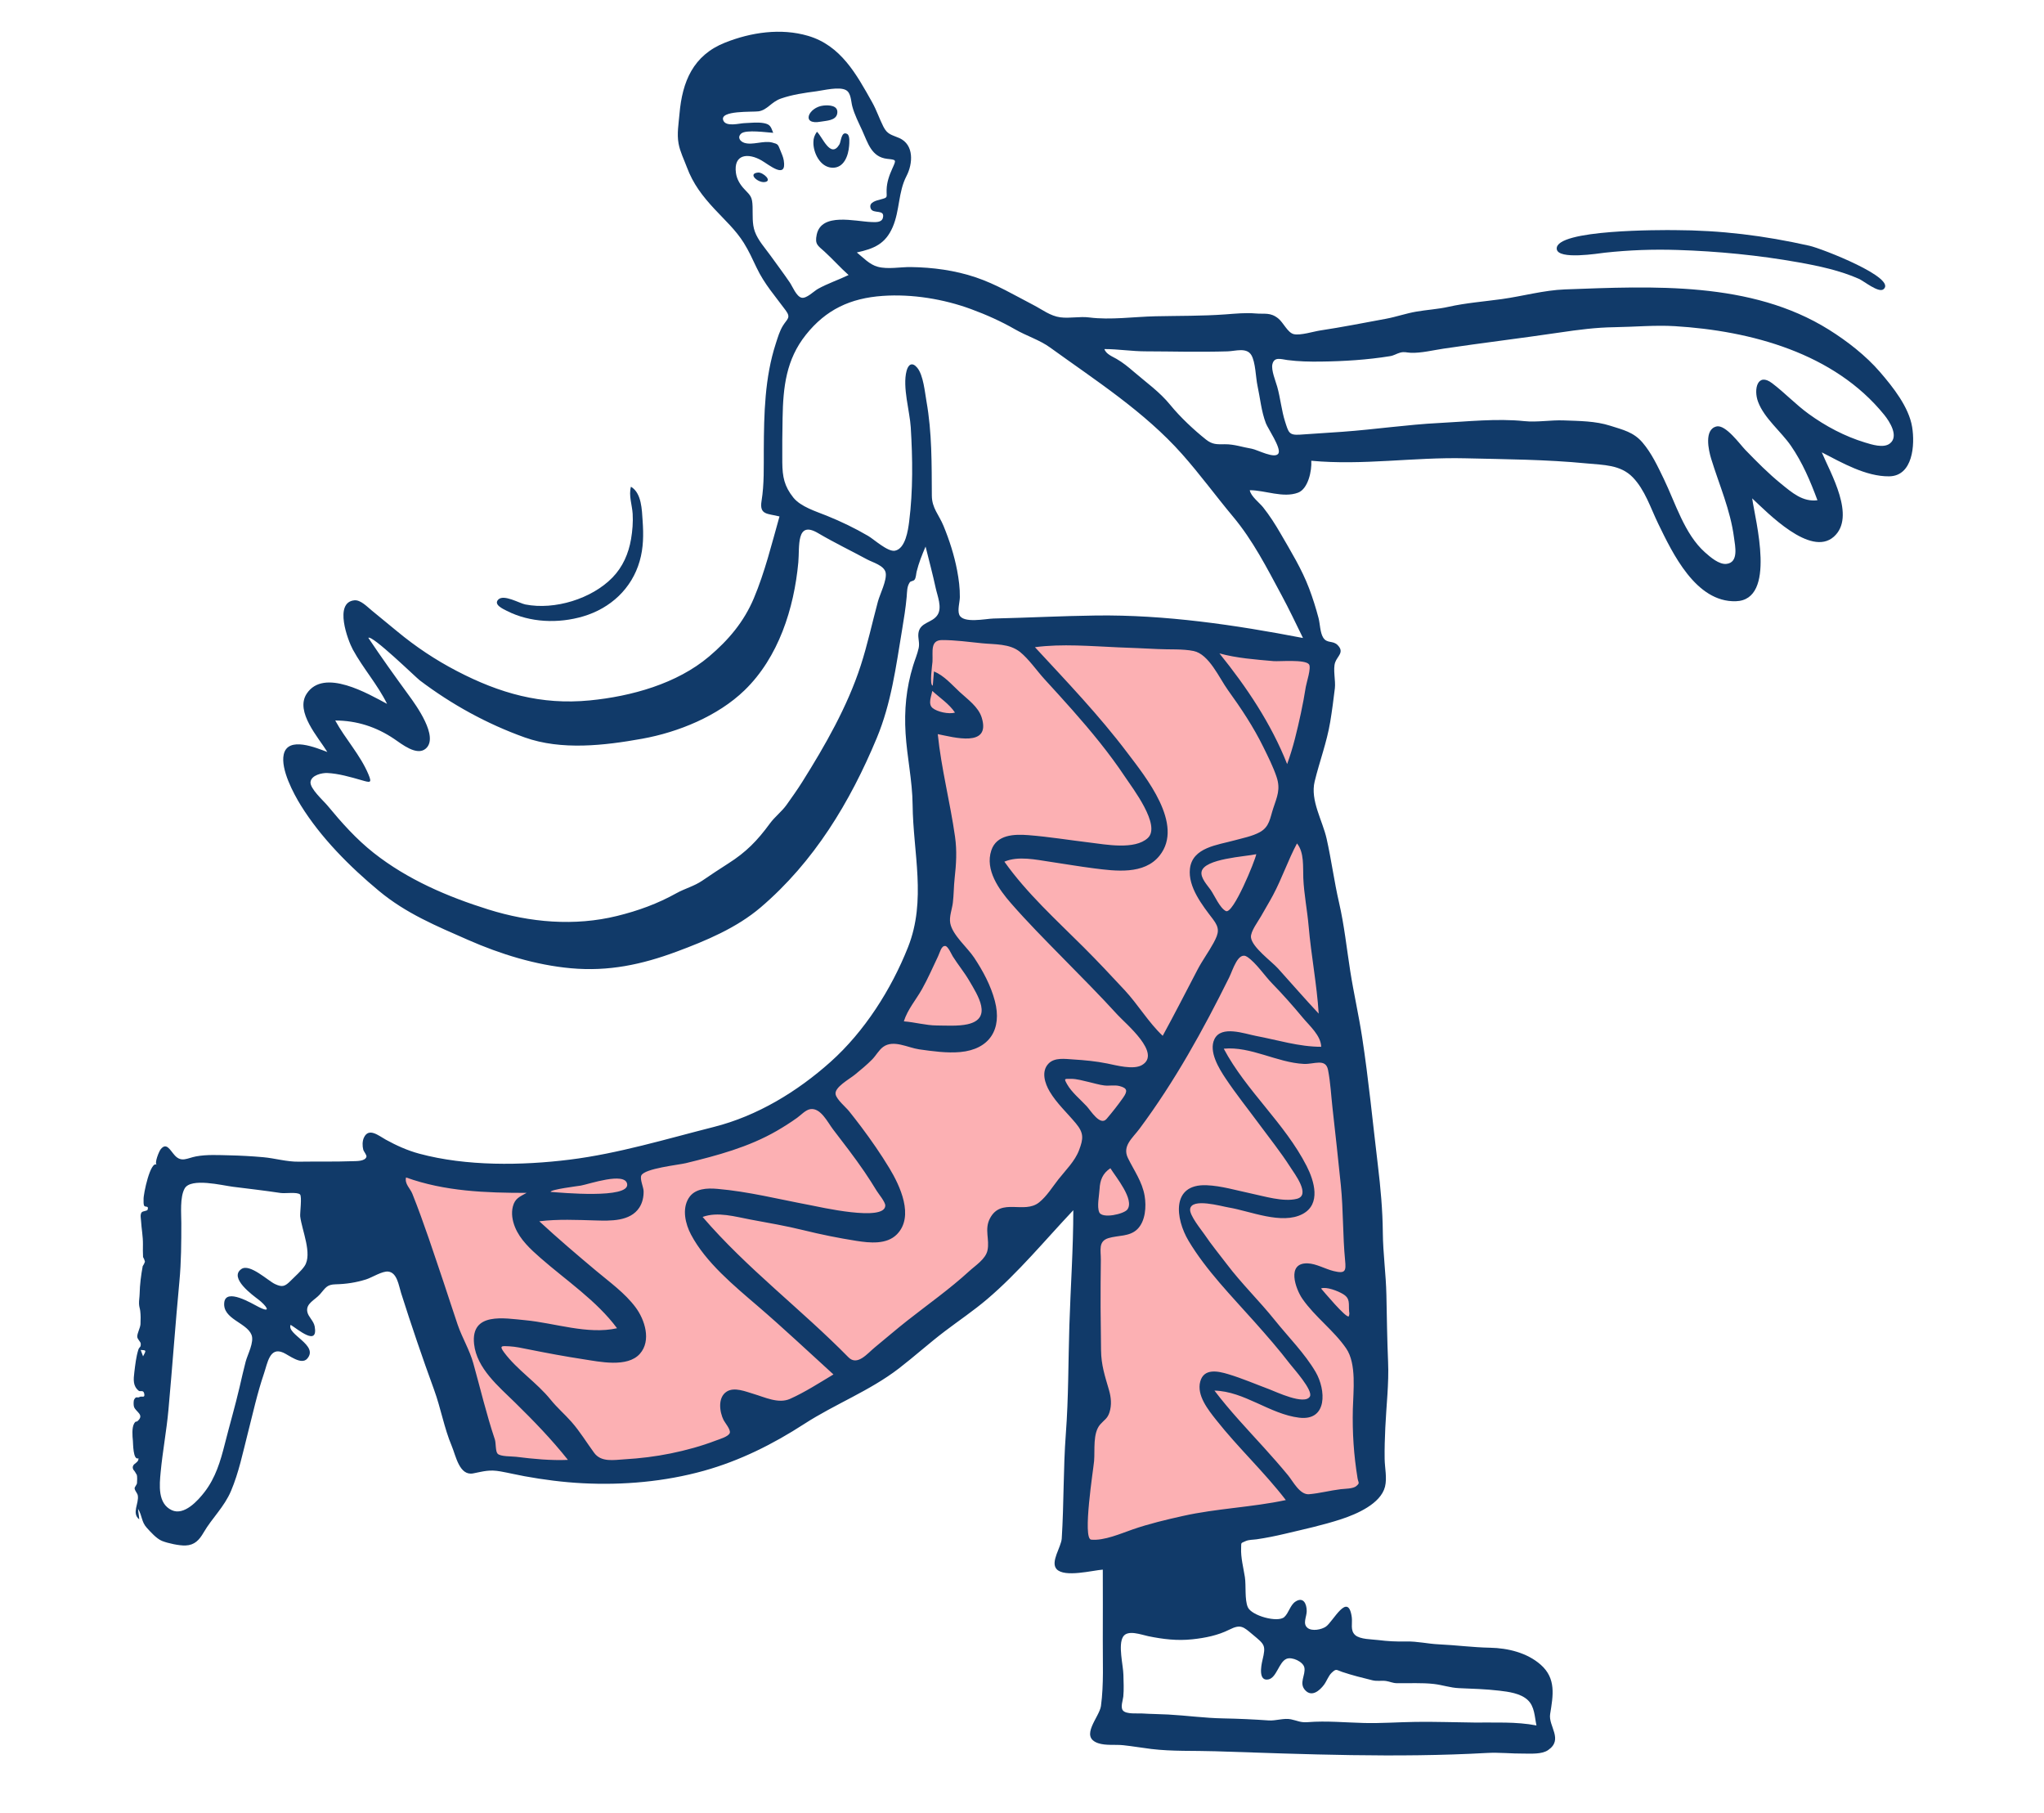 <svg width="424" height="376" viewBox="0 0 424 376" fill="none" xmlns="http://www.w3.org/2000/svg">
<g clip-path="url(#clip0_47_4760)">
<path fill-rule="evenodd" clip-rule="evenodd" d="M282.134 308.592C264.496 312.446 246.857 316.301 229.219 320.156C226.736 320.699 224.253 321.241 221.77 321.784C222.509 299.024 223.248 276.265 223.986 253.505C224.093 250.218 224.2 246.931 224.306 243.644C220.219 247.221 215.929 250.65 212.019 254.418C207.013 259.24 202.199 264.232 197.047 268.911C188.184 276.959 178.873 284.765 168.609 290.98C157.457 297.732 144.592 302.076 131.643 303.576C126.873 304.128 122.555 303.994 117.829 303.501C113.718 303.073 109.606 302.644 105.494 302.216C103.838 302.044 102.182 301.871 100.525 301.699C100.125 301.657 98.823 301.751 98.504 301.481C97.924 300.993 97.622 298.774 97.394 298.069C96.442 295.135 95.496 292.2 94.557 289.262C92.003 281.279 89.485 273.284 87.054 265.262C84.972 258.395 82.783 251.498 81.228 244.487C81.046 243.665 80.647 242.59 80.714 241.74C80.812 240.499 80.224 240.76 81.861 240.742C85.708 240.7 89.775 241.635 93.626 241.908C97.591 242.189 101.565 242.357 105.54 242.397C126.591 242.611 150.82 240.33 167.873 226.7C173.59 222.131 179.334 216.848 183.765 210.973C190.012 202.689 193.417 191.659 194.247 181.438C195.18 169.953 193.243 158.107 190.422 146.988C189.851 144.739 189.979 143.897 190.47 141.542C190.877 139.588 191.284 137.633 191.691 135.679C191.805 135.136 191.926 132.856 192.375 132.522C193.16 131.937 196.946 132.579 197.865 132.591L209.271 132.733C216.617 132.825 223.962 132.917 231.307 133.009C235.122 133.057 238.933 133.653 242.724 134.047C250.85 134.891 258.976 135.736 267.103 136.58C268.731 136.75 270.36 136.919 271.989 137.088C270.945 146.337 269.901 155.585 268.857 164.833C268.079 171.73 270.793 178.567 272.239 185.308C275.498 200.495 278.672 215.904 279.881 231.414C281.018 246.017 281.006 260.777 281.376 275.414C281.656 286.473 281.911 297.532 282.134 308.592Z" fill="#FCB0B3"/>
<path fill-rule="evenodd" clip-rule="evenodd" d="M168.73 29.472C168.73 28.623 168.983 28.029 169.46 27.325C170.561 28.281 172.284 33.023 174.119 29.962C174.483 29.353 174.5 27.085 175.751 27.793C176.339 28.125 176.178 29.725 176.137 30.268C175.988 32.199 175.111 34.893 172.62 34.783C170.078 34.671 168.661 31.585 168.73 29.472Z" fill="#113A69"/>
<path fill-rule="evenodd" clip-rule="evenodd" d="M170.264 25.231C166.036 26.011 167.723 22.207 170.82 21.892C171.968 21.775 173.948 21.836 173.676 23.531C173.435 25.03 171.381 25.025 170.264 25.231Z" fill="#113A69"/>
<path fill-rule="evenodd" clip-rule="evenodd" d="M158.549 37.765C157.218 37.891 155.024 36.014 157.235 35.785C158.256 35.68 160.399 37.589 158.549 37.765Z" fill="#113A69"/>
<path fill-rule="evenodd" clip-rule="evenodd" d="M390.683 60.004C389.664 60.784 386.612 58.276 385.614 57.833C381.728 56.107 377.261 55.152 373.085 54.408C364.818 52.935 356.345 52.105 347.952 51.841C342.833 51.68 337.986 51.858 332.922 52.404C331.662 52.54 323.133 53.963 322.924 51.625C322.557 47.52 345.118 47.715 347.266 47.722C357.034 47.755 365.856 48.84 375.344 50.968C377.911 51.544 393.693 57.699 390.683 60.004Z" fill="#113A69"/>
<path fill-rule="evenodd" clip-rule="evenodd" d="M120.968 127.832C115.831 129.351 109.97 129.144 105.15 126.696C104.322 126.275 102.309 125.381 103.376 124.331C104.523 123.201 107.735 125.118 108.986 125.363C115.058 126.554 122.755 124.194 127.056 119.766C129.19 117.57 130.395 114.794 130.903 111.803C131.193 110.098 131.342 108.294 131.237 106.564C131.127 104.733 130.378 102.764 130.88 100.94C133.119 102.268 133.146 105.765 133.305 108.023C133.506 110.87 133.488 113.608 132.689 116.382C131.043 122.094 126.625 126.158 120.968 127.832Z" fill="#113A69"/>
<path fill-rule="evenodd" clip-rule="evenodd" d="M29.181 279.971C29.344 280.407 29.497 280.815 29.677 281.294C30.369 280.022 30.369 280.022 29.181 279.971ZM35.638 313.203C38.207 314.39 41.07 311.201 42.438 309.424C44.718 306.463 45.732 303.049 46.631 299.483C47.626 295.538 48.775 291.639 49.699 287.675C50.11 285.908 50.503 284.136 50.965 282.38C51.348 280.928 52.773 278.34 52.173 276.832C51.159 274.282 46.175 273.58 46.515 270.16C46.827 267.017 52.311 270.374 53.627 271.04C56.635 272.564 55.071 270.641 53.618 269.527C52.517 268.682 47.396 265.027 50.077 263.183C51.816 261.985 55.601 265.63 57.042 266.302C58.557 267.007 59.108 266.822 60.336 265.579C61.209 264.695 62.507 263.577 63.182 262.563C64.849 260.056 62.616 255.142 62.273 252.271C62.196 251.631 62.677 248.129 62.23 247.714C61.644 247.169 59.13 247.553 58.206 247.414C54.894 246.916 51.626 246.541 48.309 246.126C46.117 245.852 39.599 244.202 38.309 246.475C37.285 248.277 37.613 251.737 37.612 253.664C37.611 257.72 37.598 261.69 37.214 265.759C36.376 274.646 35.747 283.528 34.938 292.415C34.546 296.729 33.734 300.993 33.327 305.306C33.075 307.98 32.676 311.835 35.638 313.203ZM85.534 247.572C87.967 253.657 89.98 259.926 92.085 266.128C93.058 268.995 93.956 271.891 94.943 274.753C95.889 277.495 97.411 279.964 98.191 282.768C99.665 288.063 100.904 293.322 102.649 298.527C102.9 299.277 102.753 300.936 103.204 301.467C103.758 302.118 106.211 302.02 107.08 302.13C110.633 302.577 114.223 302.922 117.809 302.772C114.454 298.542 110.691 294.659 106.833 290.876C103.456 287.564 98.894 283.803 98.344 278.755C97.612 272.049 104.609 273.397 108.963 273.803C115.036 274.371 121.92 276.832 127.998 275.468C123.786 269.771 117.4 265.523 112.112 260.885C110.049 259.076 107.879 257.088 106.826 254.486C106.289 253.16 106.023 251.63 106.387 250.222C106.829 248.513 107.81 248.202 109.233 247.394C100.796 247.394 92.262 247.093 84.225 244.195C83.905 245.542 85.082 246.442 85.534 247.572ZM123.257 301.317C124.731 303.321 127.386 302.775 129.57 302.649C132.778 302.463 135.978 302.073 139.127 301.431C142.306 300.781 145.495 299.912 148.528 298.747C149.166 298.502 151.151 297.943 151.385 297.175C151.597 296.48 150.372 295.055 150.105 294.525C149.255 292.83 148.833 289.811 150.754 288.602C152.341 287.604 154.683 288.604 156.284 289.075C158.654 289.774 161.481 291.185 163.887 290.112C166.958 288.742 170 286.773 172.887 285.049C167.671 280.31 162.548 275.477 157.2 270.884C152.301 266.676 146.399 261.834 143.337 256.038C142.184 253.855 141.437 250.761 142.852 248.487C144.119 246.449 146.676 246.377 148.832 246.564C155.235 247.119 161.543 248.709 167.842 249.896C169.962 250.295 183.603 253.459 183.64 250.017C183.647 249.275 182.234 247.583 181.873 246.993C181.054 245.655 180.217 244.33 179.331 243.034C177.268 240.012 175.025 237.121 172.8 234.218C171.678 232.754 170.244 229.702 168.095 230.027C167.116 230.175 166.134 231.266 165.344 231.831C163.982 232.803 162.569 233.703 161.12 234.54C155.26 237.92 148.788 239.636 142.268 241.23C140.79 241.592 133.729 242.319 133.035 243.777C132.689 244.505 133.487 246.225 133.507 247.013C133.538 248.2 133.277 249.431 132.625 250.436C130.733 253.352 126.597 253.198 123.55 253.112C119.68 253.002 115.718 252.811 111.866 253.284C115.698 256.83 119.675 260.215 123.675 263.567C126.494 265.93 129.636 268.168 131.851 271.142C133.748 273.687 135.159 278.02 132.737 280.763C130.144 283.698 124.3 282.398 121.012 281.897C117.179 281.314 113.379 280.6 109.579 279.839C108.291 279.581 106.962 279.283 105.646 279.214C104.072 279.132 103.495 279.043 104.585 280.503C107.294 284.132 111.369 286.741 114.222 290.284C115.565 291.953 117.131 293.282 118.544 294.884C120.304 296.879 121.685 299.179 123.257 301.317ZM175.991 281.487C177.843 283.371 179.933 280.693 181.434 279.466C183.685 277.625 185.881 275.72 188.165 273.921C192.491 270.512 196.994 267.35 201.06 263.622C202.342 262.447 204.449 261.131 204.839 259.33C205.335 257.033 204.142 254.979 205.361 252.669C207.672 248.294 212.45 251.873 215.566 249.355C217.167 248.062 218.295 246.185 219.556 244.583C221.058 242.678 222.975 240.828 223.839 238.532C224.739 236.145 224.857 235.002 223.183 232.984C221.379 230.809 219.191 228.823 217.744 226.377C216.747 224.691 215.934 222.213 217.5 220.582C218.765 219.264 220.956 219.619 222.594 219.72C224.978 219.868 227.351 220.09 229.694 220.564C231.547 220.937 235.084 221.916 236.862 220.899C241.056 218.501 233.516 212.325 231.845 210.493C228.113 206.398 224.2 202.475 220.319 198.523C216.73 194.868 213.106 191.21 209.736 187.35C207.228 184.477 204.289 180.422 205.634 176.366C206.724 173.078 210.395 172.974 213.315 173.202C217.593 173.538 221.85 174.238 226.108 174.747C229.283 175.126 235.392 176.318 238.1 173.794C240.9 171.187 234.923 163.44 233.379 161.119C230.114 156.215 226.352 151.663 222.455 147.254C220.563 145.112 218.634 143.004 216.703 140.896C215.028 139.065 213.491 136.758 211.566 135.186C209.46 133.467 206.316 133.669 203.735 133.41C201.021 133.138 198.135 132.736 195.407 132.745C192.922 132.754 193.537 135.147 193.432 137.221C193.406 137.718 192.737 142.126 193.491 142.195C193.574 141.214 193.656 140.232 193.738 139.251C195.86 140.122 197.435 141.996 199.08 143.519C200.721 145.039 202.95 146.587 203.643 148.822C205.598 155.131 197.796 152.893 194.527 152.253C195.262 159.419 197.095 166.385 198.105 173.503C198.529 176.486 198.356 179.186 198.026 182.152C197.838 183.843 197.86 185.549 197.654 187.239C197.49 188.579 196.866 190.111 197.116 191.459C197.571 193.925 200.685 196.513 202.068 198.6C203.903 201.368 205.523 204.367 206.372 207.599C207.905 213.432 205.293 217.625 199.191 218.187C196.438 218.44 193.392 218.015 190.665 217.626C188.322 217.292 185.328 215.554 183.19 217.126C182.315 217.769 181.712 218.909 180.945 219.695C179.831 220.835 178.581 221.852 177.352 222.863C176.193 223.815 173.025 225.508 173.337 226.968C173.572 228.069 175.482 229.641 176.129 230.456C176.978 231.524 177.82 232.597 178.639 233.688C180.719 236.459 182.702 239.32 184.497 242.285C186.668 245.872 189.717 252.282 186.044 256C183.917 258.152 180.384 257.773 177.672 257.349C173.974 256.771 170.301 256.028 166.669 255.132C163.033 254.236 159.366 253.611 155.687 252.928C152.544 252.346 148.889 251.232 145.747 252.385C154.927 263.073 166.146 271.472 175.991 281.487ZM229.548 232.05C230.728 230.669 231.937 229.136 232.982 227.645C233.944 226.27 233.865 225.671 232.243 225.243C231.233 224.976 230.111 225.237 229.081 225.116C228.009 224.991 226.938 224.646 225.888 224.409C224.708 224.144 223.385 223.74 222.167 223.743C220.795 223.746 220.66 223.621 221.349 224.856C222.295 226.546 224.125 228.025 225.429 229.434C226.25 230.32 228.213 233.611 229.548 232.05ZM228.03 251.431C228.651 252.797 233.126 251.795 233.846 250.855C235.42 248.8 231.394 244.015 230.336 242.283C228.739 243.342 228.186 244.741 228.091 246.588C228.025 247.868 227.501 250.267 228.03 251.431ZM226.345 319.312C229.019 319.576 232.522 318.034 234.971 317.187C238.363 316.015 241.889 315.178 245.388 314.397C252.417 312.828 259.681 312.61 266.729 311.105C262.25 305.277 256.835 300.255 252.283 294.489C250.632 292.399 248.205 289.402 248.971 286.534C249.722 283.722 252.627 284.344 254.783 284.992C257.676 285.861 260.472 287.072 263.3 288.126C264.637 288.624 270.611 291.493 271.716 289.633C272.461 288.377 268.22 283.7 267.602 282.891C265.292 279.871 262.785 277.009 260.259 274.169C255.546 268.871 250.196 263.449 246.55 257.336C243.817 252.753 242.902 245.519 250.281 245.808C253.328 245.928 256.433 246.872 259.405 247.494C262.151 248.067 266.21 249.336 269.012 248.627C271.963 247.881 268.569 243.477 267.64 242.024C265.678 238.954 263.373 236.085 261.212 233.153C258.886 229.999 256.406 226.913 254.232 223.653C252.878 221.624 250.684 218.086 251.914 215.521C253.325 212.578 258.171 214.397 260.543 214.844C265.038 215.69 269.447 217.098 274.063 217.098C274.017 214.781 271.643 212.743 270.277 211.099C268.226 208.631 266.115 206.241 263.873 203.944C262.297 202.328 260.572 199.697 258.728 198.452C256.84 197.179 255.725 201.204 254.983 202.7C249.575 213.614 243.663 224.313 236.371 234.103C234.903 236.074 232.748 237.665 233.979 240.182C235.261 242.799 236.951 245.089 237.443 248.043C237.807 250.224 237.616 253.257 235.937 254.915C234.309 256.521 231.918 256.157 229.907 256.785C227.772 257.452 228.374 259.346 228.355 261.24C228.322 264.555 228.282 267.867 228.302 271.182C228.32 274.128 228.36 277.073 228.396 280.018C228.432 283.133 229.191 285.34 230.042 288.273C230.484 289.8 230.636 291.379 230.147 292.914C229.726 294.233 229.035 294.486 228.224 295.419C226.645 297.236 227.15 300.688 226.956 302.998C226.817 304.653 224.505 319.13 226.345 319.312ZM232.925 354.727C233.597 355.571 236.01 355.301 236.952 355.363C238.74 355.48 240.532 355.481 242.321 355.578C246.138 355.785 249.905 356.316 253.734 356.383C256.88 356.439 260.141 356.591 263.164 356.806C264.655 356.913 266.329 356.267 267.779 356.57C269.207 356.868 269.753 357.285 271.299 357.162C275.152 356.853 279.093 357.241 282.952 357.336C286.522 357.424 290.122 357.153 293.697 357.106C297.72 357.053 301.751 357.2 305.773 357.241C310.077 357.285 314.47 357.03 318.719 357.847C318.326 356.039 318.353 353.909 316.892 352.557C315.396 351.172 312.916 350.857 310.991 350.631C308.188 350.302 305.408 350.227 302.611 350.108C300.863 350.034 299.181 349.441 297.444 349.244C294.952 348.959 292.27 349.124 289.759 349.083C288.898 349.07 288.326 348.751 287.536 348.63C286.608 348.489 285.702 348.726 284.69 348.479C282.594 347.967 280.455 347.431 278.42 346.747C277.178 346.33 277.229 345.976 276.211 346.945C275.573 347.552 275.181 348.701 274.643 349.416C273.754 350.595 272.162 352.006 270.79 350.586C269.337 349.082 270.894 347.394 270.571 345.833C270.322 344.627 268.032 343.568 266.888 344.023C265.305 344.652 264.836 347.922 263.141 348.292C261.009 348.758 261.585 345.532 261.874 344.331C262.63 341.188 262.359 341.086 259.85 338.993C257.937 337.398 257.402 336.775 255.029 337.967C252.637 339.169 250.025 339.691 247.359 339.978C244.21 340.318 241.272 339.963 238.191 339.333C236.741 339.037 233.915 337.924 232.967 339.447C231.899 341.163 232.998 345.367 233.037 347.353C233.066 348.834 233.156 350.357 233.015 351.834C232.942 352.597 232.382 354.044 232.925 354.727ZM271.552 309.891C273.766 309.699 275.934 309.112 278.142 308.845C278.946 308.748 280.673 308.777 281.339 308.208C282.152 307.511 281.771 307.58 281.605 306.567C280.815 301.753 280.514 297.091 280.63 292.199C280.718 288.538 281.432 282.842 279.25 279.658C276.68 275.907 272.774 273.13 270.166 269.366C268.756 267.331 266.789 261.866 271.253 262.012C273.029 262.07 274.927 263.196 276.651 263.613C279.091 264.204 279.24 263.611 279.024 261.399C278.518 256.208 278.668 250.994 278.139 245.8C277.594 240.461 277.01 235.119 276.411 229.785C276.119 227.193 275.986 224.449 275.483 221.896C274.994 219.414 272.584 220.749 270.475 220.648C264.891 220.38 259.462 216.956 253.85 217.492C258.529 226.272 266.509 232.941 271.049 241.837C272.618 244.911 274.078 249.721 270.21 251.774C265.897 254.061 259.316 251.162 254.88 250.426C253.327 250.169 247.16 248.366 246.874 250.768C246.719 252.061 249.229 255.086 249.857 256.02C251.287 258.15 252.933 260.126 254.48 262.17C257.569 266.252 261.244 269.804 264.448 273.8C267.242 277.285 270.671 280.7 272.924 284.566C275.038 288.194 275.445 294.733 269.501 294.018C263.416 293.287 258.123 288.539 251.921 288.4C255.091 292.578 258.709 296.382 262.228 300.262C263.921 302.129 265.583 304.021 267.188 305.965C268.215 307.208 269.626 310.059 271.552 309.891ZM279.856 272.023C279.722 270.285 280.143 269.314 278.565 268.362C277.548 267.749 275.146 266.795 274.032 267.217C274.453 267.706 279.269 273.465 279.784 273.001C279.912 272.688 279.936 272.362 279.856 272.023ZM271.46 192.098C271.17 188.756 270.497 185.451 270.352 182.097C270.255 179.828 270.578 176.811 269.042 174.919C267.184 178.397 265.934 182.159 264.077 185.639C263.282 187.128 262.396 188.566 261.574 190.039C261.013 191.046 259.366 193.208 259.496 194.409C259.717 196.459 263.792 199.397 265.111 200.861C267.923 203.98 270.675 207.154 273.548 210.218C273.16 204.145 271.984 198.158 271.46 192.098ZM271.54 137.79C270.764 136.7 265.351 137.215 264.183 137.111C260.507 136.786 256.512 136.496 252.954 135.509C258.602 142.499 263.679 150.067 266.998 158.461C268.257 155.031 269.086 151.461 269.856 147.895C270.247 146.081 270.583 144.26 270.874 142.427C271.006 141.598 272.042 138.496 271.54 137.79ZM254.289 188.947C255.803 189.703 260.391 178.406 260.595 177.154C258.418 177.651 249.755 178.057 249.246 180.802C249.008 182.085 250.489 183.634 251.136 184.561C251.928 185.697 253.038 188.323 254.289 188.947ZM240.54 177.448C237.336 181.464 231.356 180.652 226.882 180.082C223.853 179.695 220.852 179.174 217.831 178.729C214.851 178.289 211.236 177.476 208.345 178.703C213.032 185.294 219.067 190.744 224.764 196.427C227.685 199.341 230.506 202.352 233.314 205.374C236.069 208.339 238.265 212.071 241.187 214.818C243.666 210.288 246.013 205.69 248.404 201.114C249.407 199.191 250.7 197.46 251.73 195.56C252.866 193.467 253.04 192.503 251.591 190.606C249.435 187.782 246.403 183.956 246.837 180.163C247.343 175.734 252.604 175.247 256.049 174.292C257.78 173.812 259.767 173.448 261.35 172.574C263.361 171.463 263.451 169.628 264.117 167.638C264.922 165.228 265.66 163.663 264.81 161.129C264.102 159.02 263.044 156.927 262.066 154.934C260.01 150.745 257.44 146.888 254.714 143.112C252.922 140.629 250.809 135.677 247.605 135.014C245.331 134.544 242.462 134.737 240.13 134.608C237.411 134.458 234.689 134.373 231.968 134.256C226.331 134.012 220.293 133.478 214.683 134.222C221.29 141.367 227.969 148.332 233.846 156.113C237.631 161.125 245.706 170.974 240.54 177.448ZM265.825 123.4C262.762 117.717 259.916 112.097 255.768 107.135C252.179 102.843 248.925 98.365 245.201 94.173C237.389 85.38 227.25 78.882 217.797 72.05C215.659 70.504 212.922 69.661 210.576 68.313C207.672 66.645 204.561 65.253 201.418 64.1C195.718 62.009 189.172 60.942 183.101 61.367C176.391 61.835 171.329 64.206 167.164 69.44C163.08 74.57 162.447 80.234 162.337 86.681C162.284 89.745 162.246 92.827 162.276 95.891C162.306 98.924 162.7 100.841 164.556 103.178C166.085 105.101 169.307 106.071 171.504 106.96C174.494 108.169 177.293 109.517 180.082 111.143C181.288 111.847 184.154 114.495 185.642 114.214C187.836 113.799 188.373 109.906 188.591 108.179C189.408 101.717 189.32 95.109 188.924 88.615C188.722 85.29 187.175 80.294 188.052 76.929C188.415 75.531 189.246 75.035 190.272 76.27C191.541 77.797 191.854 81.38 192.181 83.221C193.336 89.707 193.26 96.227 193.297 102.785C193.313 105.391 194.767 106.742 195.721 109.064C196.94 112.032 197.938 115.13 198.539 118.285C198.888 120.115 199.134 121.981 199.108 123.848C199.094 124.874 198.588 126.505 198.982 127.48C199.747 129.371 204.493 128.313 206.084 128.278C213.175 128.12 220.246 127.742 227.348 127.651C241.726 127.466 256.206 129.602 270.286 132.315C268.828 129.329 267.403 126.326 265.825 123.4ZM259.646 93.06C260.773 93.244 264.557 95.313 265.211 94.001C265.769 92.88 263.007 88.865 262.595 87.796C261.637 85.313 261.404 82.541 260.84 79.948C260.485 78.315 260.451 75.087 259.567 73.631C258.58 72.004 256.277 72.821 254.642 72.87C251.854 72.953 249.039 72.952 246.249 72.942C243.412 72.932 240.577 72.858 237.74 72.866C234.84 72.875 231.975 72.394 229.097 72.394C229.42 73.436 230.769 73.945 231.617 74.435C232.922 75.192 234.022 76.09 235.166 77.077C237.848 79.389 240.522 81.237 242.771 83.995C244.803 86.488 247.642 89.154 250.164 91.159C251.515 92.232 252.439 92.146 254.076 92.132C256.034 92.115 257.736 92.747 259.646 93.06ZM266.593 87.505C267.297 89.663 267.364 90.297 269.648 90.144C272.584 89.946 275.527 89.762 278.469 89.549C285.179 89.064 291.894 88.061 298.605 87.722C304.327 87.434 310.505 86.743 316.19 87.339C318.844 87.617 321.672 87.082 324.378 87.188C327.645 87.316 330.943 87.302 334.069 88.308C336.673 89.147 338.85 89.601 340.711 91.771C342.586 93.956 343.867 96.711 345.113 99.282C347.53 104.268 349.422 110.777 353.674 114.553C354.748 115.506 356.582 117.125 358.144 116.946C360.715 116.65 359.927 113.245 359.701 111.518C358.94 105.697 356.655 100.666 354.949 95.107C354.44 93.445 353.43 89.055 356.07 88.444C357.97 88.003 360.954 92.183 362.046 93.306C364.45 95.778 366.802 98.177 369.49 100.354C371.708 102.151 373.938 104.136 377.004 103.751C375.537 99.793 373.918 95.96 371.514 92.467C369.451 89.469 365.974 86.771 364.685 83.323C363.714 80.726 364.573 77.183 367.594 79.468C370.217 81.452 372.487 83.879 375.169 85.828C378.687 88.384 382.681 90.503 386.852 91.767C388.232 92.185 390.681 92.995 392.003 91.997C393.976 90.509 391.964 87.405 390.857 86.037C380.472 73.212 363.204 68.612 347.447 67.645C343.339 67.393 339.068 67.798 334.944 67.857C331.032 67.911 327.4 68.39 323.534 68.962C315.507 70.15 307.464 71.116 299.472 72.302C297.332 72.62 294.794 73.249 292.664 73.166C291.786 73.132 291.33 72.897 290.455 73.131C289.709 73.332 289.171 73.732 288.339 73.866C283.603 74.63 278.783 74.928 273.984 74.989C271.676 75.018 269.344 74.975 267.053 74.672C265.704 74.494 264.322 73.933 263.942 75.536C263.655 76.745 264.612 79.035 264.94 80.199C265.612 82.579 265.842 85.2 266.593 87.505ZM180.741 46.047C181.548 46.077 182.879 46.199 183.141 45.19C183.635 43.289 181.095 44.449 180.624 43.252C180.1 41.92 181.889 41.575 182.677 41.36C184.285 40.921 183.872 41.015 183.915 39.345C183.956 37.804 184.453 36.401 185.078 35.005C185.947 33.067 185.991 33.165 184.043 32.942C180.765 32.568 180.05 29.672 178.837 27.022C178.089 25.387 177.26 23.792 176.795 22.046C176.511 20.986 176.551 19.302 175.516 18.705C174.118 17.898 170.862 18.732 169.389 18.926C166.927 19.25 164.338 19.617 161.983 20.443C159.964 21.152 159.196 22.796 157.375 23.087C156.198 23.274 149.116 22.831 150.047 25.001C150.626 26.354 153.361 25.581 154.368 25.54C155.655 25.489 157.224 25.297 158.5 25.549C159.775 25.801 159.895 26.278 160.393 27.548C159.198 27.489 154.728 26.821 153.752 27.7C152.886 28.48 153.525 29.334 154.397 29.621C156.097 30.18 158.395 29.095 160.18 29.561C161.449 29.894 161.361 29.939 161.884 31.215C162.157 31.88 162.468 32.561 162.583 33.277C163.239 37.32 159.533 34.181 157.992 33.286C155.172 31.648 152.116 31.954 152.663 35.889C152.844 37.191 153.546 38.331 154.447 39.27C155.718 40.593 156.047 40.843 156.112 42.842C156.169 44.563 155.984 46.404 156.593 48.056C157.264 49.876 158.694 51.426 159.811 52.98C161.152 54.846 162.54 56.688 163.834 58.588C164.392 59.406 165.188 61.465 166.262 61.738C167.273 61.995 168.841 60.371 169.679 59.907C171.709 58.78 173.939 58.047 176.026 57.039C174.277 55.484 172.72 53.72 171.008 52.157C169.67 50.938 168.978 50.705 169.419 48.645C170.409 44.024 177.359 45.92 180.741 46.047ZM154.446 143.158C148.919 148.511 140.701 151.857 133.225 153.205C125.394 154.616 116.463 155.661 108.834 152.932C101.012 150.134 93.698 146.11 87.076 141.103C86.261 140.487 77.14 131.579 76.405 132.282C79.115 136.34 81.958 140.299 84.831 144.242C86.242 146.18 91.122 152.848 88.316 155.26C86.458 156.858 83.296 154.283 81.77 153.251C78.097 150.766 74.005 149.428 69.54 149.428C71.603 153.215 74.739 156.57 76.416 160.57C77.209 162.461 76.805 162.324 75.015 161.81C72.774 161.167 70.233 160.424 67.895 160.318C66.807 160.269 64.6 160.747 64.415 162.168C64.24 163.527 67.124 166.09 67.929 167.063C70.879 170.631 73.885 174.017 77.532 176.893C84.533 182.415 92.844 185.975 101.302 188.62C109.943 191.321 119.179 192.134 128.013 189.96C132.39 188.883 136.405 187.421 140.325 185.24C142.1 184.253 143.967 183.806 145.674 182.645C147.447 181.44 149.244 180.237 151.054 179.089C154.782 176.727 157.093 174.349 159.694 170.799C160.74 169.371 162.176 168.312 163.173 166.906C164.272 165.356 165.402 163.778 166.426 162.148C171.15 154.629 175.778 146.546 178.532 138.069C179.952 133.698 180.916 129.202 182.108 124.768C182.518 123.242 184.03 120.307 183.715 118.757C183.41 117.262 181.045 116.655 179.874 116.021C176.455 114.171 173.025 112.529 169.689 110.561C165.081 107.843 165.897 113.417 165.599 116.635C164.712 126.203 161.498 136.327 154.446 143.158ZM193.424 146.815C194.396 147.649 196.856 148.166 198.1 147.786C196.874 145.958 194.984 144.76 193.394 143.29C193.221 144.3 192.452 145.983 193.424 146.815ZM187.49 211.822C189.728 211.986 192.063 212.658 194.282 212.675C196.262 212.691 198.766 212.852 200.689 212.427C205.995 211.254 202.858 206.452 201.012 203.318C199.99 201.585 198.699 200.035 197.634 198.332C197.377 197.921 196.664 196.246 196.094 196.19C195.256 196.106 194.996 197.481 194.592 198.322C193.499 200.6 192.488 202.954 191.248 205.157C190 207.372 188.258 209.36 187.49 211.822ZM130.094 245.538C129.635 242.989 122.18 245.578 120.494 245.882C120.01 245.969 114.169 246.681 114.222 247.188C116.155 247.331 130.664 248.71 130.094 245.538ZM28.722 302.436C27.58 302.933 27.62 299.298 27.567 298.816C27.461 297.844 27.327 296.094 27.821 295.24C28.183 294.614 28.29 294.932 28.485 294.767C30.079 293.415 28.154 292.837 27.795 291.759C27.685 291.428 27.674 290.514 27.839 290.238C28.31 289.445 28.44 290.038 29 289.706C29.375 289.483 30.136 290.033 29.916 289.018C29.734 288.18 29.093 288.694 28.773 288.432C27.552 287.435 27.677 286.126 27.872 284.532C28.058 283.018 28.237 281.398 28.682 279.964C28.911 279.229 29.223 279.56 29.198 278.691C29.185 278.238 28.496 277.79 28.473 277.22C28.445 276.511 29.102 275.374 29.14 274.627C29.188 273.646 29.197 272.794 29.088 271.867C29.021 271.298 28.87 271.092 28.839 270.401C28.81 269.749 28.953 268.986 28.966 268.308C29.005 266.38 29.262 264.444 29.6 262.601C29.799 262.312 29.955 262.001 30.07 261.668C29.991 261.323 29.859 260.999 29.674 260.697C29.623 259.816 29.639 258.956 29.65 258.062C29.67 256.404 29.353 254.83 29.257 253.196C29.228 252.71 29.037 251.901 29.374 251.452C29.631 251.111 30.53 251.195 30.629 250.866C30.913 249.925 30.063 250.487 29.879 250.01C29.731 249.628 29.806 249.126 29.782 248.742C29.713 247.703 31.208 240.644 32.503 241.562C31.987 241.196 32.999 238.766 33.328 238.355C34.549 236.825 35.278 238.558 36.268 239.633C37.653 241.139 38.859 240.17 40.659 239.83C42.887 239.41 45.336 239.558 47.594 239.607C49.909 239.657 52.257 239.788 54.563 239.992C57.047 240.211 59.452 240.962 61.959 240.924C65.676 240.868 69.442 240.955 73.156 240.822C73.899 240.795 75.698 240.873 76.009 239.928C76.126 239.573 75.456 238.827 75.355 238.435C75.16 237.684 75.147 236.696 75.478 235.96C76.479 233.739 78.563 235.552 80.031 236.36C82.242 237.575 84.534 238.61 86.976 239.267C96.718 241.888 108.21 241.742 118.158 240.504C128.258 239.248 138.244 236.206 148.093 233.715C157.085 231.441 165.385 226.397 172.287 220.225C179.323 213.935 184.876 205.209 188.352 196.45C192.224 186.692 189.407 176.868 189.308 166.887C189.26 161.91 188.152 157.052 187.849 152.091C187.555 147.279 187.967 142.763 189.41 138.053C189.778 136.853 190.295 135.648 190.563 134.42C190.812 133.284 190.372 132.372 190.518 131.3C190.832 129.005 193.368 129.238 194.477 127.532C195.481 125.987 194.447 123.583 194.091 121.927C193.473 119.051 192.704 116.209 191.997 113.354C191.267 115.054 190.585 116.75 190.144 118.551C190.03 119.013 190.02 119.828 189.704 120.238C189.476 120.534 188.9 120.496 188.719 120.769C188.11 121.691 188.18 122.616 188.075 123.802C187.87 126.103 187.497 128.378 187.119 130.654C185.848 138.302 184.88 145.839 181.876 153.058C176.339 166.361 168.86 178.74 157.8 188.177C152.788 192.454 146.413 195.113 140.347 197.366C133.11 200.053 126.227 201.51 118.459 200.812C111.128 200.154 103.801 197.878 97.085 194.926C90.471 192.018 84.261 189.459 78.614 184.774C72.579 179.769 66.552 173.727 62.401 167.027C60.888 164.584 58.193 159.544 58.853 156.484C59.7 152.56 65.728 155.148 67.904 155.96C66.073 152.962 61.17 147.624 63.607 143.885C67.166 138.428 76.478 143.954 80.292 145.977C78.327 141.979 75.323 138.62 73.194 134.719C72.139 132.787 69.224 124.927 73.507 124.501C74.804 124.372 76.181 125.853 77.097 126.595C78.875 128.037 80.639 129.495 82.403 130.954C86.258 134.144 90.327 136.857 94.766 139.166C103.651 143.789 112.246 146.243 122.337 145.26C130.936 144.423 140.417 141.81 147.103 136.141C151.118 132.737 154.311 128.972 156.373 124.08C158.651 118.678 160.102 112.745 161.696 107.109C159.226 106.473 157.495 106.842 157.972 103.903C158.543 100.381 158.417 96.818 158.438 93.243C158.482 85.833 158.619 78.341 160.936 71.23C161.349 69.964 161.713 68.66 162.423 67.521C163.3 66.116 164.113 65.907 162.985 64.375C160.813 61.425 158.557 58.904 156.946 55.515C156.108 53.752 155.33 52.026 154.297 50.378C152.604 47.676 150.389 45.694 148.216 43.353C145.721 40.667 143.767 38.133 142.484 34.683C141.885 33.072 141.069 31.47 140.759 29.768C140.39 27.74 140.773 25.665 140.948 23.635C141.527 16.902 143.788 11.469 150.408 8.838C155.787 6.7 161.972 5.779 167.611 7.432C174.435 9.433 177.669 15.42 180.918 21.214C181.835 22.848 182.399 24.577 183.23 26.235C184.082 27.935 184.966 27.938 186.536 28.628C189.646 29.994 189.383 33.936 188.032 36.527C186.316 39.82 186.663 43.635 185.185 47.072C183.67 50.592 181.319 51.573 177.735 52.361C179.101 53.447 180.347 54.866 182.089 55.331C184.204 55.894 186.765 55.356 188.954 55.387C193.499 55.451 198.094 56.067 202.412 57.52C206.653 58.946 210.454 61.229 214.397 63.272C216.199 64.206 217.879 65.538 219.939 65.809C221.936 66.072 223.949 65.579 225.959 65.838C230.364 66.404 235.195 65.69 239.688 65.592C244.528 65.487 249.384 65.554 254.214 65.2C256.3 65.047 258.361 64.828 260.454 65.01C262.357 65.175 263.491 64.727 265.136 66.029C266.23 66.894 267.101 69.013 268.39 69.301C269.764 69.609 272.47 68.748 273.827 68.543C278.388 67.856 282.985 66.946 287.517 66.108C289.641 65.714 291.643 64.998 293.786 64.628C295.996 64.246 298.292 64.122 300.476 63.63C304.011 62.835 307.828 62.539 311.513 62.031C315.828 61.435 320.267 60.181 324.617 60.022C342.825 59.357 363.233 58.276 379.378 68.372C383.169 70.742 387.064 73.769 389.984 77.16C392.667 80.276 395.961 84.397 396.645 88.548C397.257 92.253 396.811 98.744 391.856 98.789C387.025 98.833 382.061 95.949 377.904 93.813C379.679 98.069 385.075 107.186 380.392 111.32C375.558 115.585 366.658 106.33 363.466 103.358C364.097 107.906 368.602 124.435 360.077 124.691C351.757 124.941 346.93 114.684 343.966 108.596C342.401 105.381 341.233 101.604 338.693 98.988C336.139 96.358 332.597 96.445 329.14 96.109C320.736 95.292 312.378 95.249 303.926 95.047C293.227 94.791 282.721 96.554 272.009 95.558C272.144 97.624 271.36 101.383 269.267 102.174C266.184 103.34 262.403 101.664 259.246 101.664C259.458 102.927 261.256 104.258 262.014 105.211C263.371 106.92 264.54 108.753 265.632 110.64C267.766 114.326 270.035 118.018 271.55 122.013C272.312 124.023 272.963 126.096 273.512 128.173C273.827 129.368 273.822 131.154 274.461 132.21C275.256 133.523 276.476 132.765 277.483 133.794C278.934 135.279 277.419 136.06 276.962 137.369C276.466 138.785 277.089 141.183 276.9 142.739C276.617 145.076 276.317 147.429 275.929 149.751C275.22 153.995 273.716 157.92 272.71 162.063C271.755 165.993 274.34 170.149 275.192 173.95C276.183 178.363 276.758 182.827 277.775 187.231C278.848 191.881 279.347 196.669 280.087 201.38C280.81 205.981 281.852 210.527 282.558 215.132C283.905 223.908 284.76 232.845 285.821 241.656C286.378 246.275 286.806 250.954 286.847 255.609C286.886 259.967 287.501 264.224 287.59 268.574C287.686 273.185 287.74 277.8 287.939 282.407C288.136 286.965 287.57 291.503 287.364 296.053C287.265 298.223 287.192 300.395 287.225 302.566C287.251 304.399 287.754 306.544 287.299 308.338C286.401 311.883 281.411 314.013 278.279 315.045C274.449 316.307 270.407 317.178 266.486 318.11C264.576 318.564 262.642 318.951 260.7 319.236C259.945 319.347 259.069 319.302 258.364 319.623C257.302 320.106 257.511 319.863 257.455 321.071C257.364 323.024 257.936 325.162 258.233 327.075C258.507 328.837 258.158 331.734 258.839 333.313C259.614 335.109 265.075 336.581 266.411 335.362C267.354 334.503 267.624 332.878 268.734 332.155C270.333 331.112 271.067 332.573 271.06 334.142C271.054 335.324 270.159 336.751 271.235 337.615C272.166 338.364 274.131 337.971 275.032 337.355C276.532 336.327 279.644 329.968 280.406 335.377C280.585 336.652 280.036 338.136 281.116 339.103C282.128 340.01 284.57 339.969 285.847 340.131C287.885 340.389 289.67 340.475 291.727 340.431C294.024 340.382 296.194 340.921 298.452 341.023C301.971 341.18 305.501 341.657 309.099 341.726C312.772 341.798 316.775 342.757 319.599 345.249C322.843 348.11 322.175 351.648 321.557 355.48C321.148 358.014 324.381 360.752 321.118 362.968C319.809 363.857 317.634 363.67 316.129 363.683C313.557 363.707 311.012 363.407 308.437 363.551C289.677 364.595 270.846 363.816 252.09 363.198C247.709 363.054 243.158 363.254 238.813 362.725C236.878 362.489 234.957 362.152 233.017 361.945C231.358 361.768 229.377 362.06 227.792 361.521C223.868 360.186 228.067 356.125 228.38 353.806C228.988 349.304 228.73 344.534 228.759 339.997C228.79 335.174 228.759 330.351 228.759 325.529C226.673 325.674 220.818 327.219 219.182 325.428C217.83 323.947 220.131 320.856 220.244 319.078C220.704 311.831 220.548 304.576 221.095 297.323C221.659 289.842 221.59 282.429 221.824 274.947C222.075 266.956 222.642 258.993 222.642 250.99C216.804 257.17 211.228 263.958 204.737 269.467C201.956 271.827 198.928 273.869 196.024 276.069C192.752 278.548 189.706 281.306 186.453 283.809C180.402 288.465 173.206 291.187 166.812 295.326C160.35 299.511 153.454 302.958 146.014 305.029C137.881 307.294 129.256 308.046 120.84 307.612C116.802 307.404 112.785 306.885 108.808 306.16C107.151 305.857 105.51 305.462 103.851 305.166C101.506 304.745 100.363 305.138 98.167 305.567C95.281 306.132 94.563 301.916 93.707 299.89C92.129 296.152 91.447 292.068 90.05 288.245C87.609 281.56 85.359 274.95 83.199 268.152C82.709 266.609 82.382 263.934 80.543 263.717C79.302 263.57 77.163 264.955 75.946 265.338C73.829 266.002 71.823 266.301 69.619 266.356C67.761 266.401 67.539 267.098 66.378 268.42C65.313 269.632 63.391 270.327 63.752 272.086C63.966 273.128 65.073 273.933 65.28 275.11C66.022 279.334 61.781 275.682 60.291 274.759C59.388 276.75 66.209 278.961 63.724 281.781C62.506 283.161 59.968 281.064 58.757 280.528C55.933 279.277 55.503 282.678 54.751 284.882C53.371 288.927 52.446 293.173 51.388 297.312C50.37 301.301 49.541 305.377 47.933 309.184C46.499 312.578 44.004 314.793 42.221 317.858C41.344 319.366 40.376 320.452 38.48 320.524C37.197 320.572 34.824 320.068 33.613 319.579C32.469 319.117 31.228 317.71 30.428 316.827C29.317 315.602 29.537 314.417 28.638 312.917C28.677 313.67 28.845 314.371 28.885 315.107C27.244 313.814 28.88 311.782 28.582 310.143C28.488 309.625 27.953 309.19 27.923 308.645C27.91 308.422 28.386 307.909 28.418 307.598C28.456 307.231 28.486 306.161 28.382 305.888C28.306 305.692 27.674 304.693 27.688 304.874C27.678 304.741 27.455 304.533 27.575 304.096C27.756 303.437 28.805 303.32 28.722 302.436Z" fill="#113A69"/>
</g>
<defs>
<clipPath id="clip0_47_4760">
<rect width="424" height="376" fill="white"/>
</clipPath>
</defs>
</svg>
